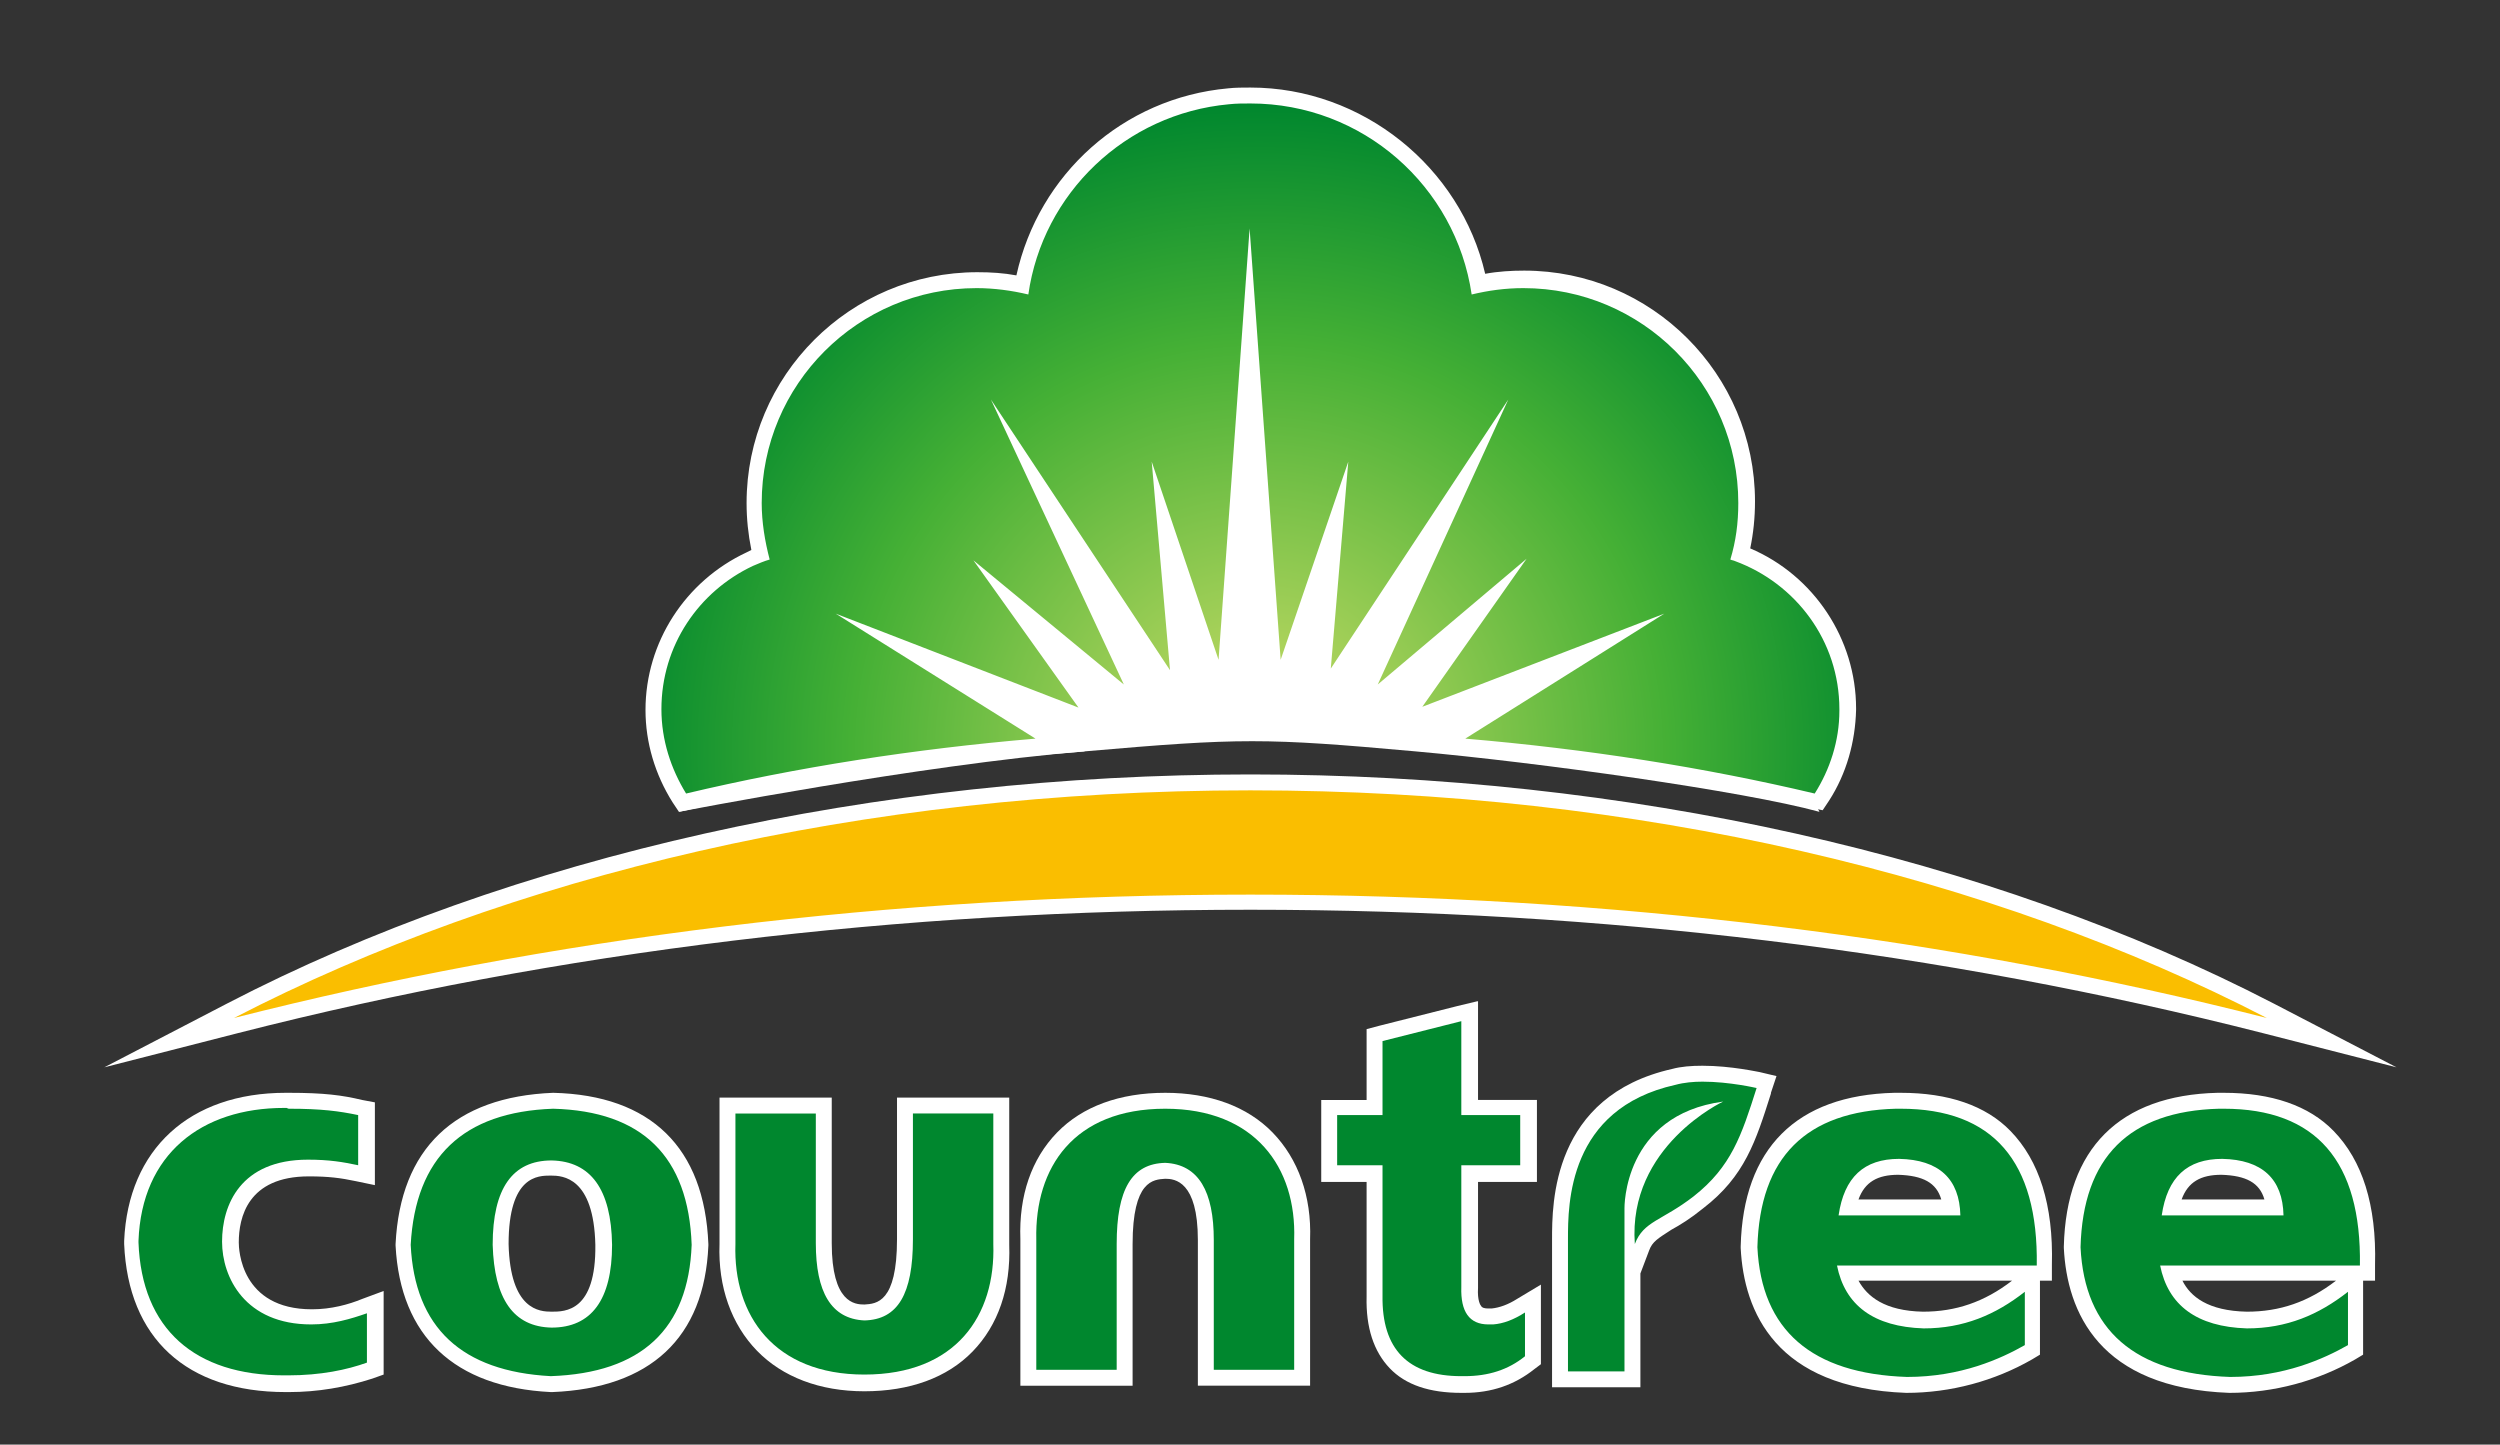 <?xml version="1.0" encoding="utf-8"?>
<!-- Generator: Adobe Illustrator 23.0.1, SVG Export Plug-In . SVG Version: 6.00 Build 0)  -->
<svg version="1.1" id="图层_1" xmlns="http://www.w3.org/2000/svg" xmlns:xlink="http://www.w3.org/1999/xlink" x="0px" y="0px"
	 viewBox="0 0 314.1 181.5" style="enable-background:new 0 0 314.1 181.5;" xml:space="preserve">
<rect x="0" y="0" width="314.1" height="181.5" fill="#333333" stroke="none"/>
<style type="text/css">
	.st0{display:none;}
	.st1{display:inline;}
	.st2{fill:#00872E;}
	.st3{display:inline;fill:url(#SVGID_1_);}
	.st4{display:inline;fill:#FABE00;}
	.st5{fill:#FFFFFF;}
	.st6{fill:url(#SVGID_2_);}
	.st7{fill:#FABE00;}
</style>
<g class="st0">
	<g class="st1">
		<path class="st2" d="M69.5,173.4c-11.3,0.4-17.3,6.1-17.9,17.1c0.6,10.4,6.4,15.9,17.6,16.5c11.3-0.4,17.2-5.9,17.7-16.5
			C86.5,179.3,80.7,173.6,69.5,173.4z M69.3,200.9c-4.8-0.1-7.2-3.6-7.4-10.4c0-7.1,2.5-10.6,7.4-10.6c4.9,0.1,7.4,3.7,7.6,10.6
			C76.9,197.4,74.4,200.9,69.3,200.9z"/>
		<path class="st2" d="M114.7,174v15.8c0,6.9-1.9,10.1-6.1,10.2c-4.2-0.1-6.1-3.6-6.1-9.7V174h-0.2h-9.9v16.4
			c-0.3,9,4.9,16.4,16.2,16.4c11.5,0,16.5-7.4,16.2-16.4V174h-9.9H114.7z"/>
		<path class="st2" d="M146.4,173.4c-11.5,0-16.5,7.4-16.2,16.4v16.4h9.9h0.2v-15.8c0-6.9,1.9-10.1,6.1-10.2
			c4.2,0.1,6.1,3.6,6.1,9.7v16.3h0.2h9.9v-16.4C162.9,180.8,157.7,173.4,146.4,173.4z"/>
		<path class="st2" d="M183.6,195.8v-15.3h7.4v-6.3h-7.4v-11.8l-9.9,2.5v9.3H168v6.3h5.7v16.4c-0.1,6.9,3.3,10.2,10.3,10.1
			c2.9,0,5.5-0.8,7.6-2.5V199c-1.4,0.8-2.7,1.3-4,1.5C184.8,200.7,183.5,199.2,183.6,195.8z"/>
		<path class="st2" d="M238.1,173.4c-11.3,0.3-17.1,6.1-17.4,17.4c0.6,10.5,6.8,15.9,18.8,16.3c6.8,0,11.8-2.2,14.8-4v-6.7
			c-3.7,2.9-7.7,4.6-12.7,4.6c-6.3-0.3-9.9-2.9-10.9-7.9h25.1C256.2,179.6,250.2,173.1,238.1,173.4z M231,186.8
			c0.7-4.7,3.2-7.1,7.5-7.1c5,0.1,7.6,2.5,7.7,7.1H231z"/>
		<path class="st2" d="M271.4,193h25.1c0.3-13.4-5.7-19.9-17.8-19.7c-11.3,0.3-17.1,6.1-17.4,17.4c0.6,10.5,6.8,15.9,18.8,16.3
			c6.8,0,11.8-2.2,14.8-4v-6.7c-3.7,2.9-7.7,4.6-12.7,4.6C276,200.7,272.4,198,271.4,193z M279.1,179.6c5,0.1,7.6,2.5,7.7,7.1h-15.3
			C272.3,182,274.8,179.6,279.1,179.6z"/>
		<path class="st2" d="M28,190.2c0-4.7,2.3-10.3,10.8-10.3c2.7,0,4.4,0.3,6.3,0.7v-6.3c-2.4-0.5-4.6-0.8-8.7-0.8c-0.1,0-0.1,0-0.2,0
			c-0.1,0-0.2,0-0.3,0c-10.4,0-17.9,5.8-18.3,16.7c0,0,0,0.1,0,0.1c0,0,0,0.1,0,0.1c0.4,10.9,7.1,16.7,18.3,16.7c0.1,0,0.2,0,0.3,0
			c0.1,0,0.1,0,0.2,0c4.1,0,7.3-0.8,9.9-1.6v-6.2c-2.1,0.8-4.3,1.4-7,1.4C30.9,200.6,28,194.7,28,190.2z"/>
		<path class="st2" d="M205.5,190.4c1.1-2.9,3.4-2.9,7.4-6c4.7-3.7,5.9-7.6,7.9-13.6c0,0-6.1-1.4-10.2-0.4
			c-13.5,3-13.5,15-13.5,19.4c0,4.4,0,16.6,0,16.6h7.1v-20.5c0,0-0.1-11.7,12.4-13.4C216.6,172.5,204.6,178.1,205.5,190.4z"/>
	</g>
	<radialGradient id="SVGID_1_" cx="158.161" cy="127.285" r="80.046" gradientUnits="userSpaceOnUse">
		<stop  offset="0" style="stop-color:#CEDE68"/>
		<stop  offset="0.632" style="stop-color:#45B035"/>
		<stop  offset="1" style="stop-color:#00872E"/>
	</radialGradient>
	<path class="st3" d="M217.9,104.6c-0.2-0.1-0.4-0.2-0.6-0.2c0.6-2.3,1-4.7,1-7.1c0-14.9-12.1-27-27-27c-2.2,0-4.4,0.3-6.5,0.8
		c-2-13.6-13.7-24-27.8-24c-0.9,0-1.8,0-2.6,0.1c-12.9,1.2-23.3,11.2-25.2,23.9c-2.1-0.5-4.2-0.8-6.5-0.8c-14.9,0-27,12.1-27,27
		c0,2.5,0.3,4.8,1,7.1c-0.7,0.2-1.4,0.5-2.1,0.8c-6.8,3.1-11.5,10-11.5,18c0,3.9,1.1,7.5,3.1,10.6c13.9-3.3,28.6-5.6,43.9-6.9
		L105,111.2l30.5,11.7l-13.2-18.5l18.9,15.6l-16.6-35.8l22.5,34l-2.3-26.2l8.4,24.9l3.9-54.2l3.9,54.2l8.5-24.9l-2.2,26l22.3-33.8
		l-16.4,35.8l18.7-15.7L178.6,123l30.4-11.7l-25,15.7c15.3,1.3,30,3.6,43.9,6.9c1.9-3,3-6.6,3.1-10.4c0-0.1,0-0.1,0-0.2
		C231,114.7,225.6,107.4,217.9,104.6z"/>
	<path class="st4" d="M284.7,162c-34.3-17.8-78.9-28.6-127.7-28.6c-48.7,0-93.3,10.8-127.7,28.6c39.3-10,82.4-15.5,127.7-15.5
		C202.3,146.4,245.5,152,284.7,162z"/>
</g>
<path class="st5" d="M85.3,102c0,0,30.3-5.9,51-7.6c19.6-1.7,22.6-1.7,41.5,0c15.6,1.4,41.3,5,50.8,7.6L212,69.3l-19.5-23.1
	c0,0-28.6-17.5-29-18.2c-0.4-0.7-13.1-2.2-14-1.7s-18.3,9.2-20.2,13.2s-10.5,12.6-10.5,12.6s-4.3,4.9-7.9,12.9
	c-3.6,8-17,24.3-17,24.5S85.3,102,85.3,102z"/>
<g>
	<g>
		<g>
			<path class="st2" d="M69.3,173.9c-11.8-0.6-18-6.5-18.6-17.4v-0.1c0.6-11.6,6.9-17.6,18.8-18.1c11.8,0.3,18,6.4,18.5,18.1
				C87.5,167.6,81.3,173.5,69.3,173.9L69.3,173.9L69.3,173.9z M69.3,146.7c-1.6,0-6.3,0-6.3,9.6c0.1,6.2,2.2,9.3,6.4,9.4
				c2.8,0,6.5-1,6.5-9.4C75.7,150,73.6,146.9,69.3,146.7z"/>
			<path class="st5" d="M69.5,139.3c11.2,0.3,17,6,17.4,17.1c-0.4,10.6-6.3,16.1-17.7,16.5c-11.2-0.6-17.1-6.1-17.6-16.5
				C52.2,145.4,58.2,139.7,69.5,139.3 M69.3,166.8c5,0,7.6-3.5,7.6-10.4c-0.1-7-2.7-10.5-7.6-10.6c-4.9,0-7.4,3.5-7.4,10.6
				C62.1,163.2,64.5,166.7,69.3,166.8 M69.5,137.3L69.5,137.3c-12.4,0.5-19.2,7-19.8,19l0,0.1l0,0.1c0.6,11.4,7.4,17.8,19.5,18.4
				l0.1,0l0.1,0c12.3-0.5,19.1-6.8,19.6-18.4l0-0.1l0-0.1C88.5,144.2,81.8,137.6,69.5,137.3L69.5,137.3L69.5,137.3z M69.3,164.8
				c-1.5,0-5.2-0.2-5.4-8.5c0-8.6,3.7-8.6,5.3-8.6c1.5,0,5.4,0.2,5.6,8.7C74.9,164.8,71,164.8,69.3,164.8L69.3,164.8z"/>
		</g>
		<g>
			<path class="st2" d="M108.6,173.7c-5.4,0-9.8-1.6-12.8-4.8c-3-3.1-4.5-7.6-4.4-12.7l0-17.4h12.1v17.3c0,8.5,3.9,8.6,5.1,8.7
				c2.5-0.1,5.1-1.2,5.1-9.2v-16.8h12.1v17.4c0.2,5.2-1.3,9.6-4.3,12.7C118.4,172.1,114,173.7,108.6,173.7z"/>
			<path class="st5" d="M124.8,139.9v16.4c0.3,9-4.7,16.4-16.2,16.4c-11.3,0-16.5-7.4-16.2-16.4v-16.4h9.9h0.2v16.3
				c0,6.1,1.9,9.5,6.1,9.7c4.2-0.1,6.1-3.3,6.1-10.2v-15.8h0.2H124.8 M126.8,137.9h-2h-9.9h-0.2h-2v2v15.8c0,8-2.6,8.1-4.1,8.2
				c-1.2,0-4.1-0.2-4.1-7.7v-16.3v-2h-2h-0.2h-9.9h-2v2v16.4c-0.2,5.4,1.5,10.1,4.7,13.4c3.2,3.3,7.9,5.1,13.5,5.1
				c5.7,0,10.4-1.7,13.6-5c3.2-3.3,4.8-7.9,4.6-13.4v-16.4V137.9L126.8,137.9z"/>
		</g>
		<g>
			<path class="st2" d="M151.5,173.1v-17.3c0-8.5-3.9-8.6-5.1-8.7c-2.5,0.1-5.1,1.2-5.1,9.2v16.8h-12.1v-17.4
				c-0.2-5.2,1.3-9.6,4.3-12.7c3-3.1,7.4-4.7,12.8-4.7c5.4,0,9.8,1.6,12.8,4.8c3,3.1,4.5,7.6,4.4,12.7l0,17.4H151.5z"/>
			<path class="st5" d="M146.4,139.3c11.3,0,16.5,7.4,16.2,16.4v16.4h-9.9h-0.2v-16.3c0-6.1-1.9-9.5-6.1-9.7
				c-4.2,0.1-6.1,3.3-6.1,10.2v15.8h-0.2h-9.9v-16.4C130,146.7,134.9,139.3,146.4,139.3 M146.4,137.3c-5.7,0-10.4,1.7-13.6,5
				c-3.2,3.3-4.8,7.9-4.6,13.4v16.4v2h2h9.9h0.2h2v-2v-15.8c0-8,2.6-8.1,4.1-8.2c1.2,0,4.1,0.3,4.1,7.7v16.3v2h2h0.2h9.9h2v-2v-16.4
				c0.2-5.4-1.5-10.1-4.7-13.4C156.7,139,152,137.3,146.4,137.3L146.4,137.3z"/>
		</g>
		<g>
			<path class="st2" d="M183.6,173.9c-3.6,0-6.4-1-8.2-2.8c-1.8-1.9-2.7-4.7-2.7-8.3v-15.4H167v-8.3h5.7v-9.1l11.9-3v12.1h7.4v8.3
				h-7.4v14.3c-0.1,1.5,0.2,2.5,0.7,3.1c0.4,0.4,0.9,0.6,1.7,0.6c0.2,0,0.3,0,0.5,0c1.1-0.1,2.3-0.6,3.6-1.3l1.5-0.9v7.7l-0.4,0.3
				c-2.3,1.8-5,2.7-8.2,2.7L183.6,173.9z"/>
			<path class="st5" d="M183.6,128.3v11.8h7.4v6.3h-7.4v15.3c-0.1,3.1,1,4.7,3.4,4.7c0.2,0,0.4,0,0.6,0c1.3-0.1,2.6-0.6,4-1.5v5.5
				c-2.1,1.7-4.6,2.5-7.6,2.5c-0.1,0-0.3,0-0.4,0c-6.7,0-10-3.4-9.9-10.1v-16.4H168v-6.3h5.7v-9.3L183.6,128.3 M185.6,125.8
				l-2.5,0.6l-9.9,2.5l-1.5,0.4v1.6v7.3H168h-2v2v6.3v2h2h3.7v14.4c-0.1,3.9,0.9,6.9,2.9,9c2,2.1,5,3.1,9,3.1c0.1,0,0.3,0,0.4,0
				c0,0,0,0,0,0c3.4,0,6.3-1,8.8-3l0.8-0.6v-1v-5.5v-3.5l-3,1.8c-1.1,0.7-2.2,1.1-3.2,1.2c-0.1,0-0.3,0-0.4,0
				c-0.5,0-0.8-0.1-0.9-0.3c-0.1-0.1-0.5-0.7-0.4-2.3l0,0v0v-13.3h5.4h2v-2v-6.3v-2h-2h-5.4v-9.8V125.8L185.6,125.8z"/>
		</g>
		<g>
			<path class="st2" d="M239.5,174c-12.5-0.4-19.2-6.2-19.8-17.3c0.3-12,6.5-18.1,18.3-18.4c0.3,0,0.5,0,0.7,0
				c5.7,0,10.2,1.6,13.2,4.7c3.4,3.5,5,8.9,4.9,16l0,1h-24.8c1.2,3.8,4.4,5.7,9.6,6c4.4,0,8.3-1.4,12.1-4.4l1.6-1.3v9.3l-0.5,0.3
				C250.2,172.6,245.1,174,239.5,174L239.5,174z M245.2,151.7c-0.4-3.4-2.6-5-6.7-5.1c-3.5,0-5.5,1.6-6.3,5.1H245.2z"/>
			<path class="st5" d="M238.8,139.3c11.6,0,17.3,6.6,17.1,19.7h-25.1c1,5,4.6,7.7,10.9,7.9c5,0,9-1.7,12.7-4.6v6.7
				c-3,1.7-8,4-14.8,4c-12-0.4-18.3-5.9-18.8-16.3c0.3-11.3,6.1-17.1,17.4-17.4C238.3,139.3,238.6,139.3,238.8,139.3 M231,152.7
				h15.3c-0.1-4.6-2.7-7-7.7-7.1C234.2,145.6,231.7,147.9,231,152.7 M238.8,137.3c-0.3,0-0.5,0-0.8,0c-12.3,0.3-19,7-19.3,19.3
				l0,0.1l0,0.1c0.4,8,4.4,17.6,20.8,18.2l0,0h0c5.6,0,11.1-1.5,15.8-4.2l1-0.6V169v-6.7v-1.4h1.5l0-2c0.2-7.5-1.6-13.1-5.2-16.8
				C249.5,138.9,244.8,137.3,238.8,137.3L238.8,137.3z M233.5,150.7c0.8-2.2,2.4-3.1,5-3.1c3.1,0.1,4.8,1,5.4,3.1H233.5L233.5,150.7
				z M233.5,160.9h19.3c-3.5,2.7-7.1,3.9-11.2,3.9C236.8,164.7,234.6,162.9,233.5,160.9L233.5,160.9z"/>
		</g>
		<g>
			<path class="st2" d="M280.1,174c-12.5-0.4-19.2-6.2-19.8-17.3c0.3-11.9,6.5-18.1,18.3-18.4c0.3,0,0.5,0,0.7,0
				c5.7,0,10.2,1.6,13.2,4.7c3.4,3.5,5,8.8,4.9,16l0,1h-24.8c1.2,3.8,4.4,5.7,9.6,6c4.4,0,8.3-1.4,12-4.4l1.6-1.3v9.3l-0.5,0.3
				C290.9,172.5,285.6,174,280.1,174L280.1,174z M285.8,151.7c-0.4-3.4-2.6-5-6.7-5.1c-3.5,0-5.5,1.6-6.3,5.1H285.8z"/>
			<path class="st5" d="M279.4,139.3c11.6,0,17.3,6.6,17.1,19.7h-25.1c1,5,4.6,7.7,10.9,7.9c5,0,9-1.7,12.7-4.6v6.7
				c-3,1.7-8,4-14.8,4c-12-0.4-18.3-5.9-18.8-16.3c0.3-11.3,6.1-17.1,17.4-17.4C279,139.3,279.2,139.3,279.4,139.3 M271.6,152.7
				h15.3c-0.1-4.6-2.7-7-7.7-7.1C274.8,145.6,272.3,147.9,271.6,152.7 M279.4,137.3c-0.3,0-0.5,0-0.8,0c-12.3,0.3-19,7-19.3,19.3
				l0,0.1l0,0.1c0.4,8,4.4,17.6,20.8,18.2l0,0h0c5.6,0,11.1-1.5,15.8-4.2l1-0.6V169v-6.7v-1.4h1.5l0-2c0.2-7.5-1.6-13.1-5.2-16.8
				C290.1,138.9,285.4,137.3,279.4,137.3L279.4,137.3z M274.1,150.7c0.8-2.2,2.4-3.1,5-3.1c3.1,0.1,4.8,1,5.4,3.1H274.1L274.1,150.7
				z M274.2,160.9h19.3c-3.5,2.7-7.1,3.9-11.2,3.9C277.4,164.7,275.2,162.9,274.2,160.9L274.2,160.9z"/>
		</g>
		<g>
			<path class="st2" d="M36.3,173.9l-0.1,0c-0.1,0-0.2,0-0.2,0c-11.8,0-18.8-6.4-19.3-17.7l0-0.1l0-0.1c0,0,0-0.1,0-0.1l0-0.1
				c0.4-10.9,7.8-17.7,19.3-17.7c0.1,0,0.2,0,0.2,0c0.1,0,0.2,0,0.2,0c4.2,0,6.6,0.3,9,0.9l0.8,0.2v8.3l-1.2-0.3
				c-1.9-0.4-3.5-0.6-6.1-0.6c-8.9,0-9.8,6.5-9.8,9.3c0,3.5,2.2,9.4,10.2,9.4c2.6,0,4.8-0.7,6.7-1.4l1.4-0.5v8.4l-0.7,0.2
				C43.2,173.4,39.9,173.9,36.3,173.9L36.3,173.9z"/>
			<path class="st5" d="M36.3,139.3c4.1,0,6.3,0.3,8.7,0.8v6.3c-1.9-0.4-3.6-0.7-6.3-0.7c-8.5,0-10.8,5.7-10.8,10.3
				c0,4.5,2.9,10.4,11.2,10.4c2.7,0,5-0.7,7-1.4v6.2c-2.5,0.9-5.8,1.6-9.9,1.6c-0.1,0-0.1,0-0.2,0c-0.1,0-0.2,0-0.3,0
				c-11.2,0-17.9-5.8-18.3-16.7c0,0,0-0.1,0-0.1c0,0,0-0.1,0-0.1c0.4-10.9,7.9-16.7,18.3-16.7c0.1,0,0.2,0,0.3,0
				C36.2,139.3,36.3,139.3,36.3,139.3 M36.3,137.3L36.3,137.3L36.3,137.3c-0.1,0-0.2,0-0.2,0c-0.1,0-0.1,0-0.2,0
				c-12.1,0-19.8,7.1-20.3,18.6l0,0.1l0,0.1l0,0.1l0,0.1c0.5,11.8,7.8,18.6,20.3,18.6c0.1,0,0.1,0,0.2,0c0.1,0,0.1,0,0.2,0
				c3.6,0,7.1-0.6,10.5-1.7l1.4-0.5v-1.4v-6.2v-2.9l-2.7,1c-1.7,0.7-3.9,1.3-6.3,1.3c-9,0-9.2-7.6-9.2-8.4c0-3.1,1.1-8.3,8.8-8.3
				c2.5,0,4,0.2,5.9,0.6l2.4,0.5v-2.5v-6.3v-1.6l-1.6-0.3C43,137.6,40.7,137.3,36.3,137.3L36.3,137.3z"/>
		</g>
		<g>
			<path class="st2" d="M196,173.3v-17.6c0-4.2,0-17.2,14.3-20.4c1-0.2,2.2-0.3,3.6-0.3c3.5,0,6.9,0.8,7,0.8l1.1,0.2l-0.4,1.2
				c-2,6.1-3.2,10.1-8.2,13.9c-1.5,1.2-2.8,2-3.9,2.6c-1.7,1-2.6,1.5-3.2,3l-1.2,3.1v13.5H196z M210.4,141.6c-3,2-4.3,5-4.9,7.2
				C206.7,145.8,208.6,143.4,210.4,141.6z"/>
			<path class="st5" d="M213.9,135.9c3.4,0,6.8,0.8,6.8,0.8c-1.9,6-3.2,9.9-7.9,13.6c-4,3.1-6.3,3.1-7.4,6
				c-0.9-12.3,11.1-17.9,11.1-17.9c-12.6,1.7-12.4,13.4-12.4,13.4v20.5H197c0,0,0-12.2,0-16.6c0-4.4,0-16.4,13.5-19.4
				C211.6,136,212.8,135.9,213.9,135.9 M213.9,133.9l0,2L213.9,133.9c-1.4,0-2.7,0.1-3.8,0.4c-15.1,3.4-15.1,16.9-15.1,21.4v16.6v2
				h2h7.1h2v-2v-12.3l1.1-2.9c0.4-1.1,1.1-1.5,2.8-2.6c1.1-0.6,2.4-1.4,4-2.7c5.2-4,6.6-8.4,8.5-14.4l0-0.1l0.7-2.1l-2.1-0.5
				C221,134.7,217.5,133.9,213.9,133.9L213.9,133.9z"/>
		</g>
	</g>
	<g>
		<radialGradient id="SVGID_2_" cx="158.176" cy="94.179" r="81.136" gradientUnits="userSpaceOnUse">
			<stop  offset="0" style="stop-color:#CEDE68"/>
			<stop  offset="0.632" style="stop-color:#45B035"/>
			<stop  offset="1" style="stop-color:#00872E"/>
		</radialGradient>
		<path class="st6" d="M227.7,100.7c-14.1-3.3-28.8-5.6-43.8-6.9l-3-0.2l18.8-11.8L175.9,91l10.6-14.9l-16.2,13.6l12.8-28
			l-17.2,26.2l1.8-21.7L160.3,88l-3.2-45.2L153.8,88l-7.3-21.7l1.9,21.8l-17.3-26.2L144,89.6L127.6,76l10.7,15l-23.9-9.2l18.9,11.8
			l-3,0.2c-14.9,1.2-29.6,3.5-43.8,6.9l-0.7,0.2l-0.4-0.6c-2.1-3.3-3.2-7.2-3.2-11.1c0-8.1,4.8-15.5,12.1-18.9
			c0.5-0.2,0.9-0.4,1.3-0.6c-0.5-2.1-0.8-4.3-0.8-6.5c0-15.4,12.5-28,28-28c1.9,0,3.8,0.2,5.7,0.6c2.3-12.8,12.8-22.5,25.9-23.7
			c0.9-0.1,1.8-0.1,2.7-0.1c14,0,26.1,10.2,28.6,23.8c1.9-0.4,3.8-0.6,5.7-0.6c15.4,0,28,12.5,28,28c0,2.2-0.3,4.4-0.8,6.5
			c8.1,3.1,13.5,10.8,13.5,19.5l0,0.2c0,3.9-1.1,7.7-3.2,11l-0.4,0.6L227.7,100.7z"/>
		<path class="st5" d="M157.1,13c14.1,0,25.8,10.4,27.8,24c2.1-0.5,4.2-0.8,6.5-0.8c14.9,0,27,12.1,27,27c0,2.5-0.3,4.8-1,7.1
			c0.2,0.1,0.4,0.1,0.6,0.2c7.6,2.8,13.1,10,13.1,18.6c0,0.1,0,0.1,0,0.2c0,3.8-1.2,7.4-3.1,10.4c-13.9-3.3-28.6-5.6-43.9-6.9
			l25-15.7l-30.4,11.7l13.1-18.6L173.1,86l16.4-35.8L167.2,84l2.2-26l-8.5,24.9l-3.9-54.2l-3.9,54.2L144.7,58l2.3,26.2l-22.5-34
			L141.2,86l-18.9-15.6l13.2,18.5L105,77.1l25.1,15.7c-15.3,1.3-30,3.6-43.9,6.9c-1.9-3.1-3.1-6.7-3.1-10.6c0-8,4.7-14.8,11.5-18
			c0.7-0.3,1.4-0.6,2.1-0.8c-0.6-2.3-1-4.7-1-7.1c0-14.9,12.1-27,27-27c2.2,0,4.4,0.3,6.5,0.8c1.8-12.7,12.2-22.7,25.2-23.9
			C155.3,13,156.2,13,157.1,13 M157.1,11c-0.9,0-1.9,0-2.8,0.1c-13.2,1.2-23.8,10.8-26.6,23.5c-1.6-0.3-3.2-0.4-4.9-0.4
			c-16,0-29,13-29,29c0,2,0.2,3.9,0.6,5.9c-0.2,0.1-0.4,0.2-0.6,0.3c-7.7,3.6-12.7,11.3-12.7,19.8c0,4.1,1.2,8.1,3.4,11.6l0.8,1.2
			l1.4-0.3c14.1-3.3,28.7-5.6,43.6-6.8l6-0.5l-5.1-3.2l-7.5-4.7l11.2,4.3l6.2,2.4l-3.9-5.4l-4.3-6.1l7.1,5.9l6.8,5.6l-3.7-8
			l-5.4-11.6l7.7,11.7l4.4,6.6l-0.7-7.9l-0.8-9.5l3.1,9l3.2,9.4l0.7-9.9l1.9-26.3l1.9,26.3l0.7,9.9l3.2-9.4l3.2-9.4l-0.8,9.6
			l-0.7,7.9l4.3-6.6l7.9-12l-5.5,12l-3.7,8.1l6.8-5.7l6.8-5.7l-4.2,5.9l-3.8,5.4l6.2-2.4l11.1-4.3l-7.5,4.7l-5.1,3.2l6,0.5
			c14.9,1.2,29.6,3.5,43.6,6.8l1.4,0.3l0.8-1.2c2.2-3.4,3.3-7.4,3.4-11.4c0-0.1,0-0.1,0-0.2c0-8.7-5.3-16.7-13.3-20.1
			c0.4-1.9,0.6-3.9,0.6-5.9c0-16-13-29-29-29c-1.6,0-3.3,0.1-4.9,0.4C183.5,21,171.2,11,157.1,11L157.1,11z"/>
	</g>
	<g>
		<path class="st7" d="M29,127c35.7-18.5,81.2-28.7,128.1-28.7c47,0,92.5,10.2,128.1,28.7l7.7,4l-8.4-2.1
			c-40.4-10.3-83.3-15.5-127.4-15.5c-44.1,0-87,5.2-127.4,15.5l-8.4,2.1L29,127z"/>
		<path class="st5" d="M157.1,99.3c48.7,0,93.3,10.8,127.7,28.6c-39.3-10-82.4-15.5-127.7-15.5c-45.3,0-88.4,5.5-127.7,15.5
			C63.8,110.1,108.3,99.3,157.1,99.3 M157.1,97.3c-47.1,0-92.8,10.2-128.6,28.8l-15.4,8l16.8-4.3c40.3-10.3,83.1-15.5,127.2-15.5
			c44.1,0,86.8,5.2,127.2,15.5l16.8,4.3l-15.4-8C249.8,107.5,204.2,97.3,157.1,97.3L157.1,97.3z"/>
	</g>
</g>
</svg>
